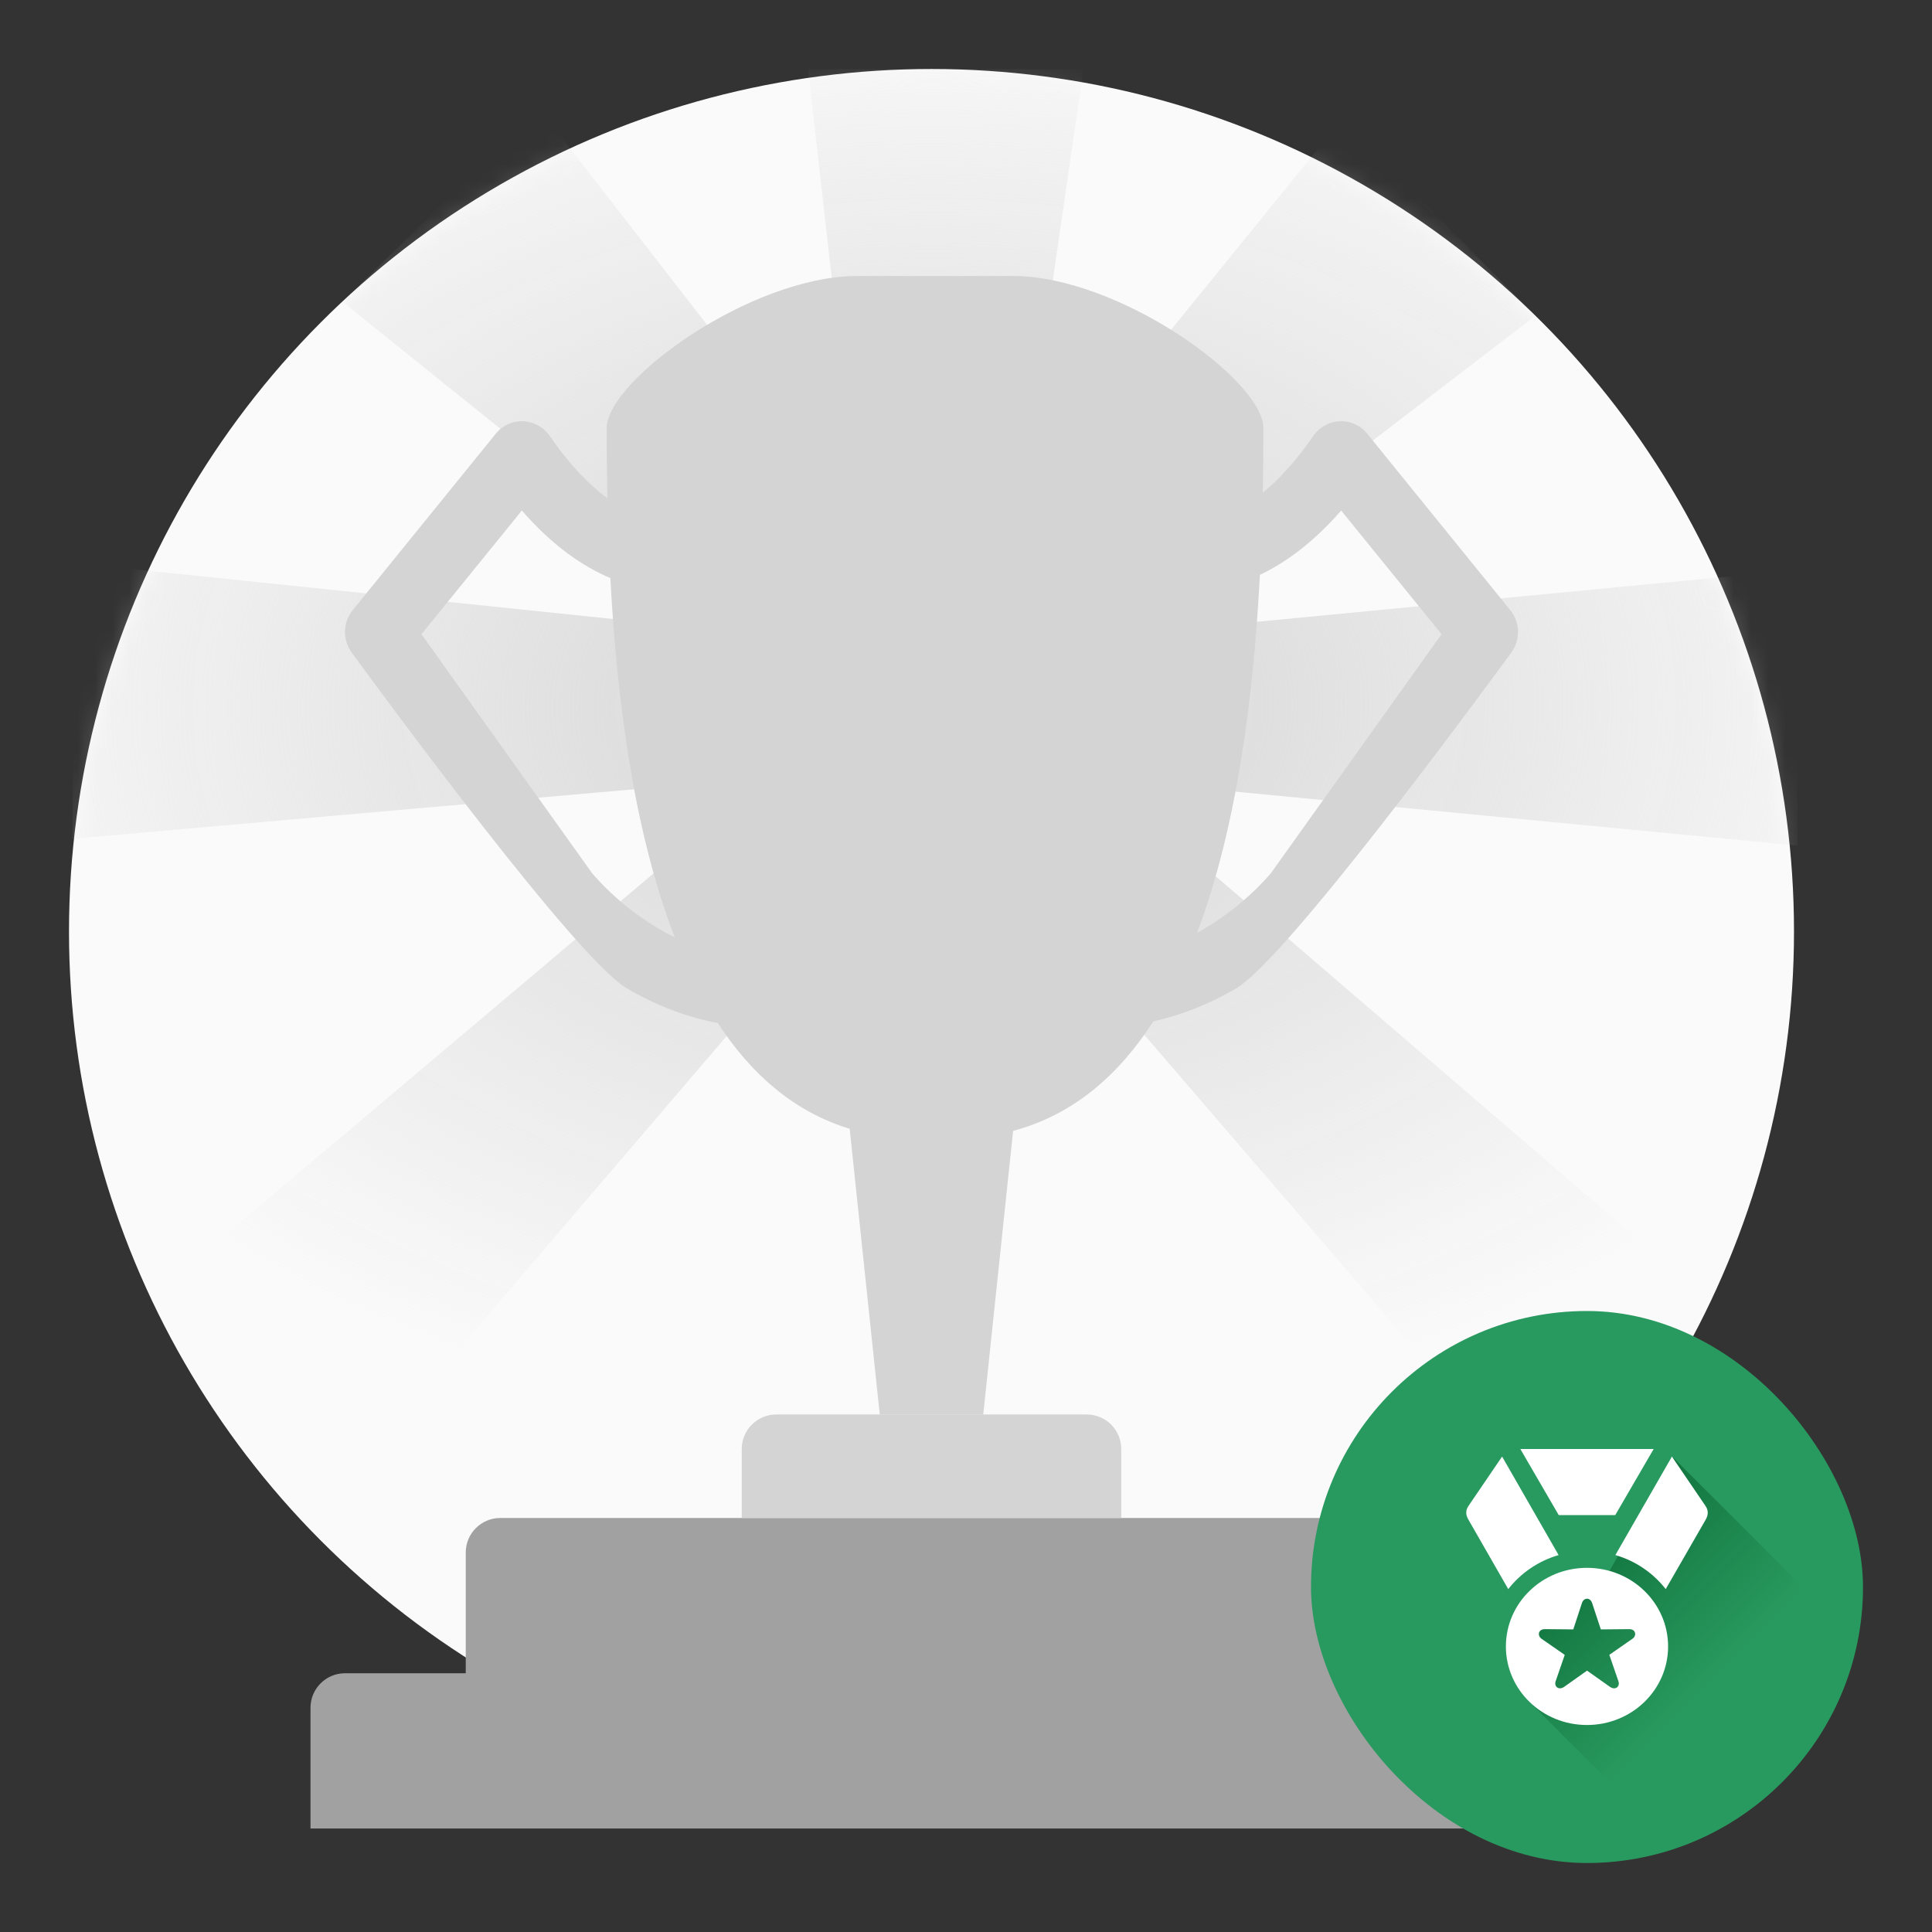 <svg width="112" height="112" viewBox="0 0 112 112" fill="none" xmlns="http://www.w3.org/2000/svg">
<rect x="0" y="0" width="112" height="112" fill="#333333" stroke="none"/>
<g clip-path="url(#clip0_3011_11433)">
<circle cx="54" cy="54" r="50" fill="#FAFAFA"/>
<mask id="mask0_3011_11433" style="mask-type:alpha" maskUnits="userSpaceOnUse" x="4" y="4" width="100" height="100">
<circle cx="54" cy="54" r="50" fill="#F4F4F4"/>
</mask>
<g mask="url(#mask0_3011_11433)">
<path d="M104.195 33.039V49.02L54.225 44.225V37.833L104.195 33.039Z" fill="url(#paint0_radial_3011_11433)"/>
<path d="M105.021 80.5L93.714 91.8L51.964 43.289L56.487 38.769L105.021 80.5Z" fill="url(#paint1_radial_3011_11433)"/>
<path d="M62.023 59.5L46.033 59.438L51.023 41.017L57.419 41.042L62.023 59.5Z" fill="url(#paint2_radial_3011_11433)"/>
<path d="M17.999 88.266L6.733 76.925L51.964 38.753L56.471 43.289L17.999 88.266Z" fill="url(#paint3_radial_3011_11433)"/>
<path d="M4.195 48.626L4.319 32.645L54.25 37.825L54.201 44.217L4.195 48.626Z" fill="url(#paint4_radial_3011_11433)"/>
<path d="M19.859 17.5L31.248 6.282L56.49 38.798L51.935 43.286L19.859 17.5Z" fill="url(#paint5_radial_3011_11433)"/>
<path d="M46.821 3.815L62.81 4L57.434 41.066L51.039 40.992L46.821 3.815Z" fill="url(#paint6_radial_3011_11433)"/>
<path d="M77.816 6.889L88.999 18.312L56.443 43.295L51.97 38.725L77.816 6.889Z" fill="url(#paint7_radial_3011_11433)"/>
</g>
<path fill-rule="evenodd" clip-rule="evenodd" d="M49.697 16H58.714C64.883 16 73.241 22.054 73.241 24.823C73.241 26.003 73.232 27.255 73.206 28.562C74.119 27.814 75.106 26.762 76.122 25.284C76.47 24.774 77.04 24.451 77.656 24.42C78.271 24.39 78.858 24.652 79.248 25.129L87.562 35.383C88.121 36.075 88.148 37.072 87.625 37.812C87.617 37.822 87.553 37.909 87.439 38.065C85.85 40.232 74.579 55.601 71.644 57.307C70.089 58.215 68.487 58.849 66.862 59.209C64.844 62.343 62.198 64.638 58.731 65.558L57 82H51L49.257 65.437C46.032 64.459 43.538 62.262 41.611 59.306C39.825 58.97 38.062 58.303 36.356 57.307C33.422 55.601 22.151 40.232 20.561 38.065C20.447 37.909 20.383 37.822 20.375 37.812C19.852 37.072 19.879 36.075 20.438 35.383L28.752 25.129C29.142 24.652 29.729 24.39 30.344 24.42C30.96 24.451 31.53 24.774 31.878 25.284C33.051 26.99 34.185 28.13 35.212 28.886C35.181 27.462 35.17 26.1 35.17 24.823C35.17 22.054 43.528 16 49.697 16ZM69.394 54.075C71.733 47.902 72.678 40.231 73.038 33.324C74.504 32.629 76.115 31.473 77.748 29.596L83.568 36.765L73.696 50.591C73.46 50.877 71.903 52.712 69.394 54.075ZM35.383 33.513C35.755 40.469 36.727 48.178 39.119 54.34C36.309 52.963 34.556 50.896 34.304 50.591L24.432 36.765L30.252 29.596C32.043 31.655 33.807 32.846 35.383 33.513Z" fill="#D4D4D4"/>
<path fill-rule="evenodd" clip-rule="evenodd" d="M81 90C81 88.895 80.105 88 79 88L29 88C27.895 88 27 88.895 27 90V97L20 97C18.895 97 18 97.895 18 99L18 106L90 106V99C90 97.895 89.105 97 88 97L81 97V90Z" fill="#A1A1A1"/>
<g clip-path="url(#clip1_3011_11433)">
<rect x="76" y="76" width="32" height="32" rx="16" fill="#299A5F"/>
<path d="M88.859 98.855L88.859 93L92.5 92.5L97 84.5L98.172 85.67L100.108 87.606L103.979 91.477L111.722 99.22L100.472 110.469L92.73 102.726L88.859 98.855Z" fill="url(#paint8_linear_3011_11433)"/>
<path d="M91.997 100C94.599 100 96.701 97.963 96.701 95.447C96.701 92.926 94.599 90.889 91.997 90.889C89.4 90.889 87.298 92.926 87.298 95.447C87.298 97.963 89.4 100 91.997 100ZM90.673 97.79C90.38 97.998 90.067 97.788 90.186 97.451L90.71 95.934L89.369 95.005C89.103 94.816 89.178 94.442 89.552 94.443L91.205 94.458L91.706 92.93C91.815 92.597 92.189 92.597 92.297 92.93L92.802 94.458L94.453 94.443C94.831 94.442 94.894 94.823 94.637 94.999L93.294 95.933L93.818 97.451C93.938 97.793 93.624 97.998 93.334 97.79L92.002 96.848L90.673 97.79ZM87.435 92.122C88.16 91.194 89.178 90.49 90.354 90.149L87.078 84.439L85.14 87.284C84.957 87.543 84.953 87.811 85.13 88.103L87.435 92.122ZM90.361 87.831H93.638L95.865 84H88.135L90.361 87.831ZM93.645 90.149C94.827 90.49 95.84 91.194 96.564 92.122L98.876 88.103C99.046 87.811 99.042 87.543 98.859 87.284L96.923 84.439L93.645 90.149Z" fill="white"/>
</g>
<path d="M43 84C43 82.895 43.895 82 45 82H63C64.105 82 65 82.895 65 84V88H43V84Z" fill="#D4D4D4"/>
</g>
<defs>
<radialGradient id="paint0_radial_3011_11433" cx="0" cy="0" r="1" gradientUnits="userSpaceOnUse" gradientTransform="translate(54.165 40.94) rotate(-90.227) scale(41.941 61.519)">
<stop stop-color="#D4D4D4"/>
<stop offset="1" stop-color="#D4D4D4" stop-opacity="0"/>
</radialGradient>
<radialGradient id="paint1_radial_3011_11433" cx="0" cy="0" r="1" gradientUnits="userSpaceOnUse" gradientTransform="translate(54.165 40.94) rotate(-90.227) scale(41.941 61.519)">
<stop stop-color="#D4D4D4"/>
<stop offset="1" stop-color="#D4D4D4" stop-opacity="0"/>
</radialGradient>
<radialGradient id="paint2_radial_3011_11433" cx="0" cy="0" r="1" gradientUnits="userSpaceOnUse" gradientTransform="translate(54.165 40.94) rotate(-90.227) scale(41.941 61.519)">
<stop stop-color="#D4D4D4"/>
<stop offset="1" stop-color="#D4D4D4" stop-opacity="0"/>
</radialGradient>
<radialGradient id="paint3_radial_3011_11433" cx="0" cy="0" r="1" gradientUnits="userSpaceOnUse" gradientTransform="translate(54.165 40.94) rotate(-90.227) scale(41.941 61.519)">
<stop stop-color="#D4D4D4"/>
<stop offset="1" stop-color="#D4D4D4" stop-opacity="0"/>
</radialGradient>
<radialGradient id="paint4_radial_3011_11433" cx="0" cy="0" r="1" gradientUnits="userSpaceOnUse" gradientTransform="translate(54.165 40.94) rotate(-90.227) scale(41.941 61.519)">
<stop stop-color="#D4D4D4"/>
<stop offset="1" stop-color="#D4D4D4" stop-opacity="0"/>
</radialGradient>
<radialGradient id="paint5_radial_3011_11433" cx="0" cy="0" r="1" gradientUnits="userSpaceOnUse" gradientTransform="translate(54.165 40.94) rotate(-90.227) scale(41.941 61.519)">
<stop stop-color="#D4D4D4"/>
<stop offset="1" stop-color="#D4D4D4" stop-opacity="0"/>
</radialGradient>
<radialGradient id="paint6_radial_3011_11433" cx="0" cy="0" r="1" gradientUnits="userSpaceOnUse" gradientTransform="translate(54.165 40.94) rotate(-90.227) scale(41.941 61.519)">
<stop stop-color="#D4D4D4"/>
<stop offset="1" stop-color="#D4D4D4" stop-opacity="0"/>
</radialGradient>
<radialGradient id="paint7_radial_3011_11433" cx="0" cy="0" r="1" gradientUnits="userSpaceOnUse" gradientTransform="translate(54.165 40.94) rotate(-90.227) scale(41.941 61.519)">
<stop stop-color="#D4D4D4"/>
<stop offset="1" stop-color="#D4D4D4" stop-opacity="0"/>
</radialGradient>
<linearGradient id="paint8_linear_3011_11433" x1="90.612" y1="89.359" x2="106.097" y2="104.844" gradientUnits="userSpaceOnUse">
<stop stop-color="#0F713B"/>
<stop offset="0.547" stop-color="#0F713B" stop-opacity="0"/>
</linearGradient>
<clipPath id="clip0_3011_11433">
<rect width="104" height="104" fill="white" transform="translate(4 4)"/>
</clipPath>
<clipPath id="clip1_3011_11433">
<rect x="76" y="76" width="32" height="32" rx="16" fill="white"/>
</clipPath>
</defs>
</svg>
